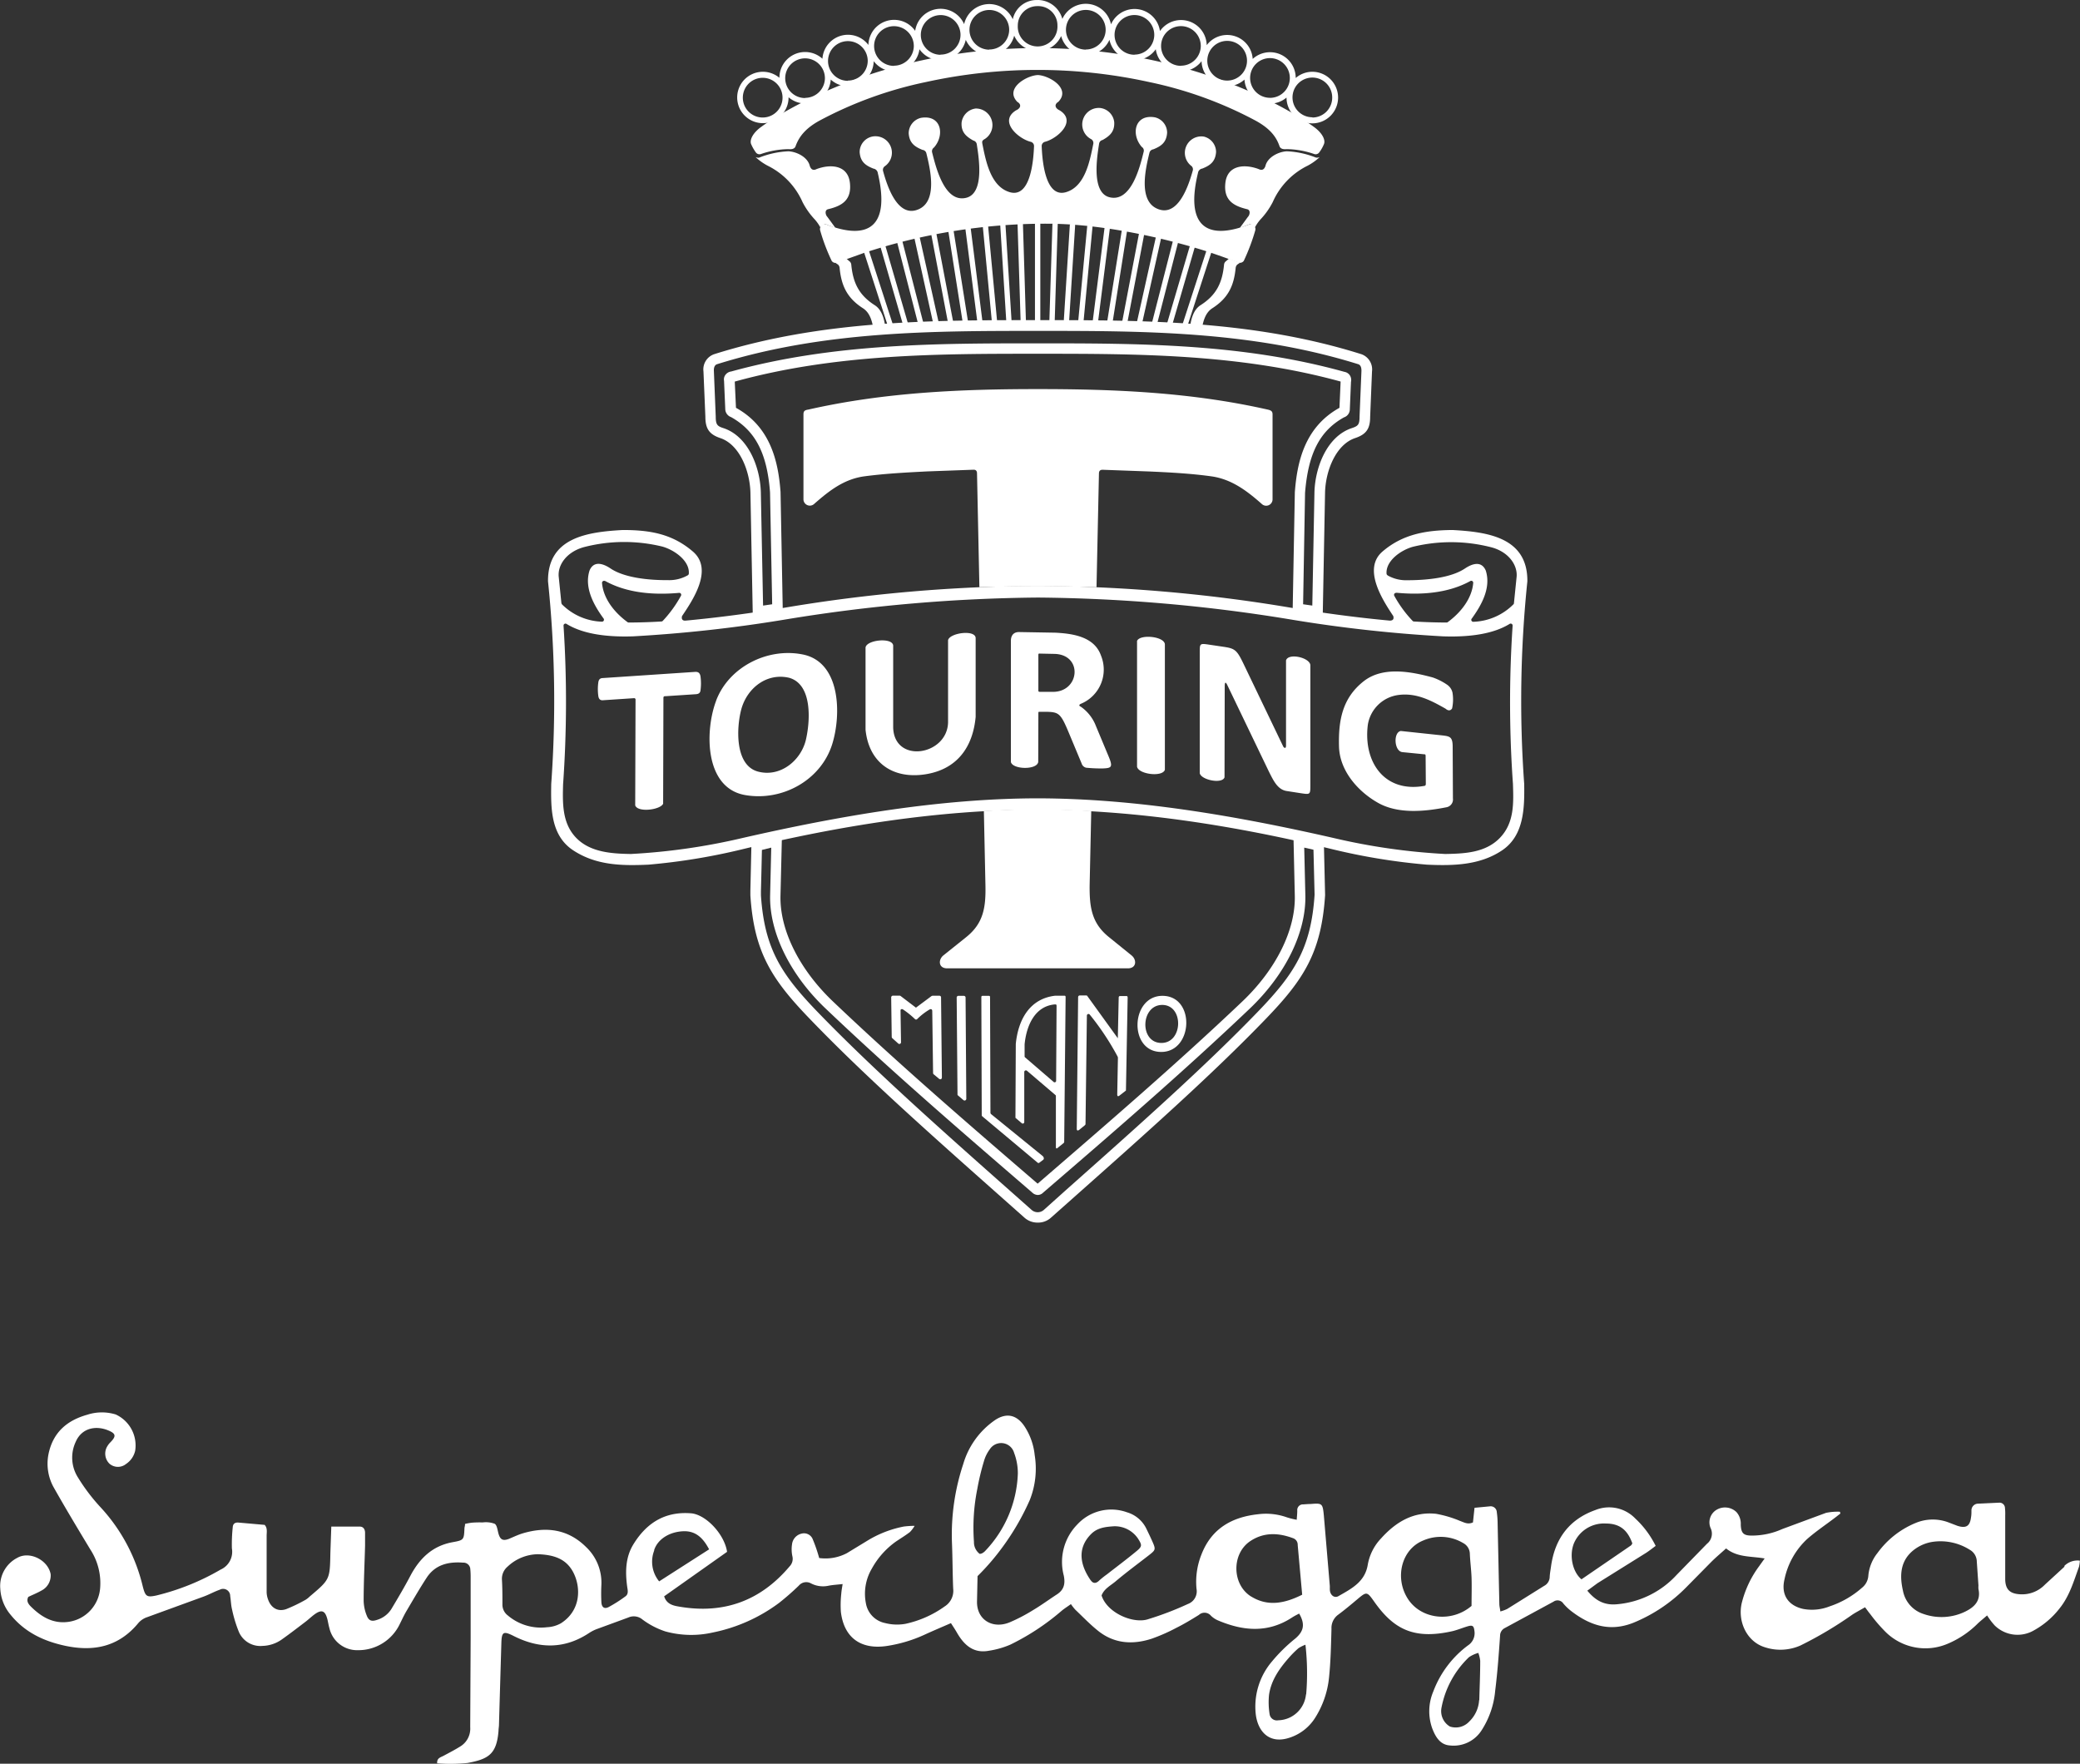 <svg xmlns="http://www.w3.org/2000/svg" viewBox="0 0 427.49 362.45" fill="#fff"><rect x="0" y="0" width="427.49" height="362.45" fill="#333333" stroke="none"/><path d="M424.3 321.96l-4 3.67a6.53 6.53 0 0 1-5.18 2c-2-.13-2.94-.95-3-3v-13.2a10.69 10.69 0 0 0-.05-1.5 1.12 1.12 0 0 0-1.24-1.12l-4.25.2a1.38 1.38 0 0 0-1.4 1.44c0 .44 0 .88-.08 1.32-.22 1.85-1 2.37-2.81 1.79l-1.73-.66a9.15 9.15 0 0 0-6.88.09 18.25 18.25 0 0 0-7.81 6.16 8.69 8.69 0 0 0-1.88 4.64 3.5 3.5 0 0 1-1.36 2.55 19.18 19.18 0 0 1-6.58 3.77 9.87 9.87 0 0 1-5.47.53c-3.14-.71-4.59-3-3.81-6.14a15.62 15.62 0 0 1 4.64-8.22c1.86-1.63 3.93-3 5.91-4.52l.92-.72c0-.12-.07-.24-.1-.37a11.64 11.64 0 0 0-2.85.23l-9 3.33a15.25 15.25 0 0 1-6.28 1.34c-1.69 0-2.17-.5-2.24-2.24a3.59 3.59 0 0 0-.89-2.59 3.38 3.38 0 0 0-3.94-.55 3 3 0 0 0-1.35 3.88 2.64 2.64 0 0 1-.76 3.18l-6.27 6.43a18.8 18.8 0 0 1-12.21 6c-2.54.25-4.38-.68-6.12-2.79l2.1-1.54 9.95-6.21c.67-.43 1.29-.93 2-1.45a19.41 19.41 0 0 0-4.18-5.62 7.47 7.47 0 0 0-8.23-1.74c-5.34 1.91-8.3 5.86-9.09 11.54-.1.75-.25 1.49-.28 2.24a2.12 2.12 0 0 1-1.15 1.8l-7.57 4.73a7.38 7.38 0 0 1-1.42.52c-.09-.66-.2-1.08-.21-1.5l-.36-17a17 17 0 0 0-.16-1.88 1.26 1.26 0 0 0-1.42-1.22l-3.16.3-.32 3c-1.06.49-1.81 0-2.63-.29a23.21 23.21 0 0 0-4.93-1.47c-4.61-.51-8.24 1.63-11.28 5a10.48 10.48 0 0 0-2.78 5.45c-.57 3.54-3.35 4.93-6 6.45-.8.47-1.59-.1-1.76-1-.08-.43 0-.88-.06-1.32l-1.21-14.28c-.24-2.48-.37-2.51-2.73-2.32-.49 0-1 .05-1.48.08a1.17 1.17 0 0 0-1.25 1.3c0 .59-.07 1.18-.11 1.86a15.4 15.4 0 0 1-2-.49 12.82 12.82 0 0 0-6-.64c-5.34.59-9.54 2.94-11.6 8.31a15.09 15.09 0 0 0-1 7 2.77 2.77 0 0 1-1.75 3.12 64.36 64.36 0 0 1-8.12 3.11c-3 1.06-8.47-1.19-9.64-4.85.54-1.44 1.93-2.06 3-3 2.19-1.84 4.49-3.53 6.75-5.29 1.37-1.07 1.41-1.18.69-2.81-.38-.86-.79-1.7-1.2-2.55a6.44 6.44 0 0 0-4-3.44 9.5 9.5 0 0 0-10.23 2.5 11 11 0 0 0-2.79 10.45c.36 1.69.08 2.95-1.37 3.9-1.67 1.08-3.27 2.27-5 3.29a34.81 34.81 0 0 1-4.77 2.48c-3.48 1.42-6.77-.54-6.68-4.33l.11-5.18a48.79 48.79 0 0 0 5.55-6.54 51 51 0 0 0 5.19-9.11 17.43 17.43 0 0 0 1-9.25 13.17 13.17 0 0 0-2.17-6c-1.58-2.26-3.62-2.7-5.91-1.21a16.6 16.6 0 0 0-6.6 9.08 46 46 0 0 0-2.32 16.16c.13 3.14.12 6.28.25 9.42a3.8 3.8 0 0 1-1.73 3.67 21.74 21.74 0 0 1-8.1 3.59 9.89 9.89 0 0 1-4.19-.17 5 5 0 0 1-3.92-4.08 10.13 10.13 0 0 1 1.21-7.08 16.71 16.71 0 0 1 4.92-5.55c1-.68 2-1.28 2.94-2a6.91 6.91 0 0 0 .95-1.26 17.71 17.71 0 0 0-2.22.14 22.57 22.57 0 0 0-7.25 2.76l-4.45 2.71a9.43 9.43 0 0 1-5.7 1 31.4 31.4 0 0 0-1.3-3.8 1.93 1.93 0 0 0-2.28-1.22 2.54 2.54 0 0 0-2 2.21 6.83 6.83 0 0 0 .07 2.43 2.21 2.21 0 0 1-.55 2.08c-6 7.12-13.53 9.82-22.53 8.32-1.21-.2-2.74-.42-3.27-2.15l12.93-9.14c-.48-3.28-3.71-7-6.66-7.79a5.17 5.17 0 0 0-.54-.11c-5.11-.47-9.14 1.58-12.08 6.4-1.59 2.6-1.66 5.6-1.26 8.58.1.76.36 1.56-.36 2.08a29 29 0 0 1-3.44 2.19c-.88.45-1.43.06-1.49-1-.06-1.19-.06-2.39 0-3.58a10.08 10.08 0 0 0-3.17-7.78c-3.69-3.65-8.11-4.21-12.89-2.82-1 .29-2 .77-2.93 1.16-1.19.46-1.76.2-2.12-.94-.24-.75-.3-1.82-.81-2.15a5.13 5.13 0 0 0-2.49-.28 20.57 20.57 0 0 0-2.22.05 13.05 13.05 0 0 0-1.39.25c0 .4-.11.65-.12.89-.11 2.36-.1 2.45-2.44 2.87-4.13.75-6.78 3.31-8.69 6.93-1.22 2.32-2.56 4.58-3.91 6.83a5.28 5.28 0 0 1-2.92 2.2c-1.07.37-1.7.21-2.11-.85a8.51 8.51 0 0 1-.65-3.09c0-3.77.19-7.53.29-11.3v-2.64c0-.7-.32-1.27-1.07-1.29h-5.87l-.19 5.42c-.1 5.43-.09 5.44-4.2 8.91a5.24 5.24 0 0 1-.87.7 32.53 32.53 0 0 1-4 1.93c-1.73.61-3.16-.25-3.76-2.05a4.6 4.6 0 0 1-.27-1.47q0-5.75 0-11.49c0-.81.21-1.63-.41-2.3l-5.34-.47c-.76-.07-1.18.24-1.22 1a32.84 32.84 0 0 0-.17 4.31 4 4 0 0 1-2.32 4.35 49.19 49.19 0 0 1-13.2 5.32c-2 .43-2.26.19-2.79-1.83a36.28 36.28 0 0 0-8.62-16.23 39.06 39.06 0 0 1-4.75-6.26 7.62 7.62 0 0 1-.43-7.23c1.25-2.92 4.2-3.42 6.71-2.37 1.62.67 1.63 1.23.39 2.48a3.74 3.74 0 0 0-.57.74 2.89 2.89 0 0 0 .42 3.62 2.65 2.65 0 0 0 3.41.05 4.44 4.44 0 0 0 1.87-2.71 7 7 0 0 0-4-7.46 9.67 9.67 0 0 0-5.83.05c-4.19 1.17-7.1 3.65-8 8.19a10 10 0 0 0 1.18 6.91c2.4 4.25 4.92 8.43 7.44 12.61a12.64 12.64 0 0 1 2 8.05 7.58 7.58 0 0 1-6.43 6.8c-3.19.47-5.64-1-7.78-3.12-.51-.51-1-1.15-.54-2 .92-.44 1.84-.81 2.7-1.3a3.47 3.47 0 0 0 1.89-3.37c-.54-2.91-4.32-4.8-6.85-3.36a6.5 6.5 0 0 0-3.5 6.36 9 9 0 0 0 2.1 5.32c2.94 3.64 6.85 5.46 11.25 6.4 5.86 1.24 11 .22 15.05-4.71a4.17 4.17 0 0 1 1.8-1.18l11.66-4.25c1.1-.41 2.14-1 3.24-1.38a1.45 1.45 0 0 1 2.15 1.29c.15.93.16 1.89.39 2.8a27 27 0 0 0 1.42 4.63 4.8 4.8 0 0 0 4.85 2.82 7.17 7.17 0 0 0 4-1.36c1.62-1.15 3.19-2.36 4.78-3.57.64-.48 1.22-1.05 1.87-1.53 1.47-1.07 2.19-.81 2.65.93.16.61.24 1.24.42 1.84a5.84 5.84 0 0 0 5.88 4.57 9.42 9.42 0 0 0 8.57-5.32c.45-.9.87-1.82 1.37-2.68 1.37-2.31 2.71-4.64 4.17-6.88 1.78-2.72 4.49-3.33 7.49-3.11a1.41 1.41 0 0 1 1.49 1.35 16.11 16.11 0 0 1 .07 1.7v12.27l-.09 18.49a4.28 4.28 0 0 1-1.89 3.87c-1.14.73-2.35 1.35-3.56 2-.64.34-1.43.48-1.34 1.56a34.13 34.13 0 0 0 6.24-.07c4.27-.79 6-1.78 6.37-6.64 0-.38.08-.76.09-1.13q.24-8.4.49-16.78c.06-2.44.41-2.61 2.54-1.54 5.25 2.65 10.44 2.72 15.48-.61a8.23 8.23 0 0 1 1.47-.77l6.6-2.42a2.76 2.76 0 0 1 2.9.4 16.43 16.43 0 0 0 4.73 2.46 20 20 0 0 0 9.72.22 34 34 0 0 0 13.62-6.07 52.62 52.62 0 0 0 4.07-3.56 2 2 0 0 1 2.5-.47 5.35 5.35 0 0 0 3.59.49c.89-.18 1.81-.22 2.92-.35-.11.73-.24 1.38-.28 2a21.2 21.2 0 0 0-.08 3.73c.66 5.39 4.19 7.77 9.42 7a29 29 0 0 0 7.95-2.4c1.68-.77 3.38-1.48 5.25-2.3.43.67.84 1.27 1.2 1.9 1.47 2.58 3.41 4.37 6.58 3.78a17.89 17.89 0 0 0 4.43-1.26 48.94 48.94 0 0 0 10.54-6.95c.55-.46 1.17-.84 1.91-1.38a10.1 10.1 0 0 0 .9 1.15c1.58 1.5 3.08 3.08 4.78 4.42 3.3 2.59 7.06 2.79 10.9 1.55a37 37 0 0 0 5.03-2.21c1.61-.8 3.15-1.73 4.68-2.68a1.72 1.72 0 0 1 2.48.15 4.71 4.71 0 0 0 1.52 1c5.1 2.15 10.15 2.6 15.06-.56.5-.33 1-.59 1.56-.87 1.29 2.22.92 3.68-.82 5.15a33.06 33.06 0 0 0-4.77 4.69 14.29 14.29 0 0 0-3.33 10.85c.43 3.58 2.84 6.32 7.2 4.73a9.76 9.76 0 0 0 5-4 19 19 0 0 0 2.86-8.3c.34-3.3.41-6.64.5-10a3.36 3.36 0 0 1 1.38-2.89c1.35-1 2.64-2.08 3.92-3.16 1.95-1.64 2-1.61 3.5.5 4 5.68 8.17 7.79 15.94 6.07 1.07-.24 2.11-.68 3.17-1s1.34-.16 1.47.91a3 3 0 0 1-1.34 3 21 21 0 0 0-7.11 9.45 10.44 10.44 0 0 0-.24 7.54c.66 1.75 1.62 3.43 3.66 3.56a6.81 6.81 0 0 0 6.43-3 17.91 17.91 0 0 0 2.87-8.27c.47-3.74.74-7.5 1-11.26a1.77 1.77 0 0 1 1-1.61l10-5.42a1.42 1.42 0 0 1 2 .39 11.06 11.06 0 0 0 1.76 1.66c3.83 2.9 7.87 4.19 12.63 2.3a32.47 32.47 0 0 0 11-7.42l5-5.07c1-1 2-1.82 3.06-2.79 2.33 1.88 5.08 1.57 7.93 2.06l-1.15 1.61a21.32 21.32 0 0 0-3.57 7.6c-.86 3.78 1.07 7.93 4.8 9.05a10.21 10.21 0 0 0 7.25-.36 79.16 79.16 0 0 0 10.7-6.36c.76-.49 1.57-.91 2.6-1.51.41.54.73 1 1.09 1.43a32.61 32.61 0 0 0 3.15 3.66 11.64 11.64 0 0 0 12.72 2.42 19.41 19.41 0 0 0 6.28-4.24c.49-.45 1-.86 1.85-1.59a14.13 14.13 0 0 0 1.57 2.07 6.7 6.7 0 0 0 8.05 1 17.23 17.23 0 0 0 5.33-4.59c2-2.51 2.86-5.53 3.93-8.47a6.58 6.58 0 0 0 .18-1.27 3.84 3.84 0 0 0-3.19 1.09m-309 11.79a6.31 6.31 0 0 1-2.81.8 10.51 10.51 0 0 1-8.11-2.43 2.77 2.77 0 0 1-1.09-2.26c0-1.7 0-3.4-.1-5.1a3.25 3.25 0 0 1 1.15-2.65 9.24 9.24 0 0 1 6.26-2.56c3.15.12 5.7.87 7.19 3.61 1.69 3.14 1.67 7.95-2.49 10.59m19.16-15c.7-2.26 3.11-3.8 6-3.92 2.55-.1 4.08 1.38 5.31 3.72l-10.27 6.58a6.37 6.37 0 0 1-1-6.38m65.7-1.76a40.33 40.33 0 0 1 .69-10.86 49.9 49.9 0 0 1 1.35-5.65 7.56 7.56 0 0 1 1.22-2.5 2.77 2.77 0 0 1 5 .76 11.79 11.79 0 0 1 .76 4.22 24.22 24.22 0 0 1-6.78 15.99 2.4 2.4 0 0 1-.61.43 1.43 1.43 0 0 1-.45.1 3 3 0 0 1-1.18-2.33m24 7.77c-2-2.87-3-6.39.05-9.49 1.29-1.31 2.91-1.5 4.68-1.62a5.74 5.74 0 0 1 5 2.55c.81 1.28.87 1.58-.27 2.52-2 1.66-4.08 3.21-6.13 4.81a17.81 17.81 0 0 0-1.58 1.26c-.62.63-1.24.67-1.71 0m32.95 3.31c-4-2.46-4.09-8.86-.14-11.44 2.76-1.81 5.71-1.68 8.69-.58a1.42 1.42 0 0 1 1 1.42l.92 10.21c-3.52 1.76-7 2.51-10.45.39m11.23 20.1a5.88 5.88 0 0 1-5.72 5.32 1.5 1.5 0 0 1-1.76-1.29 15.38 15.38 0 0 1-.12-3.89c.41-3 2.11-5.42 4.06-7.64a20.46 20.46 0 0 1 2-2 7.52 7.52 0 0 1 1.43-.71 51.61 51.61 0 0 1 .15 10.2m34-18.19c-4.1 3.52-10.45 2.78-13.15-1.52s-1.25-10.12 3.21-11.91a9 9 0 0 1 8.18.51 2.57 2.57 0 0 1 1.4 2.25c.07 1.63.29 3.25.35 4.88.06 1.87 0 3.76 0 5.79m1.55 19.4a6.6 6.6 0 0 1-2 4.35 3.78 3.78 0 0 1-4 1.05 3.68 3.68 0 0 1-1.73-3.86 19.28 19.28 0 0 1 5.65-10.39 6.62 6.62 0 0 1 1.92-.88 7 7 0 0 1 .39 1.62c0 2.69-.12 5.39-.19 8.08m19.38-32.05a6.71 6.71 0 0 1 6.58-4.24c2.82 0 4.48 1.23 5.5 4.1-.1.14-.18.34-.32.43l-10.14 6.94c-1.79-1.49-2.52-4.71-1.63-7.19m80.61 13.77a11.17 11.17 0 0 1-8.65.55 6.21 6.21 0 0 1-4.26-4.81c-.75-3.28-.5-6.32 2.38-8.47a8.39 8.39 0 0 1 3.52-1.52 11.24 11.24 0 0 1 7.81 1.58 2.83 2.83 0 0 1 1.47 2.44l.34 4.93a4.27 4.27 0 0 0 0 .71c.52 2.35-.77 3.67-2.62 4.59" fill-rule="evenodd"/><path d="M177.59 51.97l-5.42 1.94a.94.94 0 0 1-1.23-.29 39.59 39.59 0 0 1-2.37-6.25 1 1 0 0 1 1.15-1.28c9.19 3.58 13.19.06 10.69-10.53a1.07 1.07 0 0 0-.9-.91c-1.69-.66-2.68-1.45-2.83-3.37a3.25 3.25 0 0 1 2.52-3.2 3.38 3.38 0 0 1 2.68 6.06.92.92 0 0 0-.39 1c.82 3 3 9.94 7.47 7.79 3.79-1.85 2.16-8.45 1.42-11.47a.91.91 0 0 0-.79-.66c-1.67-.67-2.68-1.46-2.83-3.37a3.26 3.26 0 0 1 2.52-3.21c4.19-.71 4.94 3.53 2.68 6.09a.94.94 0 0 0-.39 1c.77 3 2.53 10.43 7 9.34 3.86-.94 2.57-8.46 2.17-11.07a.94.94 0 0 0-.7-.7c-1.55-.86-2.52-1.77-2.41-3.67a3.31 3.31 0 0 1 2.91-2.91 3.4 3.4 0 0 1 1.87 6.26c-.64.35-.57.58-.51 1 .7 3.48 1.67 8.76 5.62 9.93 4.42 1.3 4.9-7 5-9.5a.9.9 0 0 0-.69-.85c-2.52-.62-6.66-4.21-3-6.47.91-.39 1.2-1.19.25-1.74-2.64-2.73 1.86-5.41 4.22-5.51 2.37.1 6.86 2.78 4.21 5.51-.92.56-.63 1.34.26 1.74 3.66 2.24-.5 5.84-3 6.47a.9.9 0 0 0-.68.85c.1 2.47.58 10.79 5 9.5 3.95-1.16 4.9-6.46 5.61-9.93a.91.91 0 0 0-.51-1 3.4 3.4 0 0 1 1.91-6.37 3.29 3.29 0 0 1 2.9 2.91c.1 1.9-.84 2.8-2.39 3.67a.91.91 0 0 0-.71.7c-.4 2.6-1.69 10.14 2.15 11.07 4.46 1.09 6.26-6.34 7-9.34a.89.89 0 0 0-.38-1c-2.27-2.56-1.49-6.8 2.68-6.09a3.24 3.24 0 0 1 2.52 3.21c-.15 1.92-1.16 2.7-2.84 3.37a.94.94 0 0 0-.78.66c-.73 3-2.36 9.64 1.43 11.47 4.43 2.13 6.64-4.81 7.47-7.79a.92.92 0 0 0-.39-1 3.38 3.38 0 0 1 2.65-5.96 3.26 3.26 0 0 1 2.52 3.2c-.15 1.91-1.15 2.71-2.83 3.37a1.06 1.06 0 0 0-.89.91c-2.56 10.6 1.45 14.12 10.62 10.54a1 1 0 0 1 1.15 1.28 41.6 41.6 0 0 1-2.36 6.25 1 1 0 0 1-1.24.29 160.62 160.62 0 0 0-5.41-1.94s-17.41-6-33.89-6a119.72 119.72 0 0 0-37.49 6z"/><path d="M169.72 46.09l2 .77-1.69-2.31c-.33-.31-.64-1.37.17-1.56 2.82-.67 4.85-1.85 4.48-5.37-.4-3.8-4.08-3.93-6.89-2.86-.61.31-1.11.11-1.36-.67-.41-1.75-2.6-2.9-4.37-3a18.35 18.35 0 0 0-6 1.29c-.24.11-.76-.09-.76-.09a11.44 11.44 0 0 0 2.47 1.76 15.15 15.15 0 0 1 7.18 7.5 15.8 15.8 0 0 0 2.49 3.53 8.42 8.42 0 0 1 1.13 1.6c.31-.19.84-.71 1.15-.59zm2.5 8.27a1.06 1.06 0 0 1 .34.69c.36 3.71 1.56 6.21 4.79 8.29 1.57 1 2 3 2.27 5l2.42-.45c-.22-2-.66-4.18-2.29-5.19-3.23-2.08-4.43-4.58-4.79-8.29a1 1 0 0 0-.34-.69c-.13-.09-.45-.39-.68-.57l-2.26.84a5.76 5.76 0 0 0 .54.37zm84.58-8.27l-2 .77 1.69-2.31c.33-.31.63-1.37-.18-1.56-2.81-.67-4.85-1.85-4.47-5.37.4-3.8 4.08-3.93 6.88-2.86.62.31 1.11.11 1.36-.67.42-1.75 2.61-2.9 4.37-3a18.24 18.24 0 0 1 6 1.29 1.4 1.4 0 0 0 .77-.09 11.44 11.44 0 0 1-2.47 1.76 15.11 15.11 0 0 0-7.18 7.5 15.48 15.48 0 0 1-2.5 3.53 8.37 8.37 0 0 0-1.12 1.6c-.31-.19-.83-.71-1.15-.59zm-2.49 8.27a1.07 1.07 0 0 0-.35.69c-.36 3.71-1.55 6.21-4.79 8.29-1.57 1-2 3-2.26 5l-2.43-.45c.23-2 .67-4.18 2.29-5.19 3.24-2.08 4.43-4.58 4.8-8.29a1 1 0 0 1 .34-.69c.13-.09.45-.39.68-.57l2.26.84-.54.37zm-41-44.48c35.23 0 56.66 16.15 56.66 16.15 1.75 1.23 2.57 2.77 2.09 3.69a7.67 7.67 0 0 1-.91 1.58.91.91 0 0 1-1.06.35 17.94 17.94 0 0 0-5.67-1c-.57.05-1.25 0-1.46-.63-.75-2.2-2.26-3.75-4.78-5.16a81.37 81.37 0 0 0-22-8 106.92 106.92 0 0 0-45.88 0 81.32 81.32 0 0 0-22 8c-2.51 1.41-4 3-4.78 5.16-.2.64-.89.68-1.46.63a17.93 17.93 0 0 0-5.66 1 .92.92 0 0 1-1.07-.35 8.7 8.7 0 0 1-.91-1.58c-.47-.92.34-2.46 2.09-3.69 0 0 21.43-16.15 56.66-16.15"/><path d="M213.24.01a5 5 0 0 0-5.09 3.95 5.3 5.3 0 0 0-10 1 5.28 5.28 0 0 0-10.06 1.38 5.28 5.28 0 0 0-9.61 2.9 5.26 5.26 0 0 0-9.45 2.83 5.28 5.28 0 0 0-8.84 3.92h0a5.28 5.28 0 1 0 1.88 4h0a5.25 5.25 0 0 0 8.67-3.64 5.27 5.27 0 0 0 8.83-3.78 5.25 5.25 0 0 0 9.4-2.45 5.3 5.3 0 0 0 9.52-1.94 5.28 5.28 0 0 0 9.95-.85 5.28 5.28 0 0 0 9.65.07 5.28 5.28 0 0 0 9.93.78 5.3 5.3 0 0 0 9.52 1.94 5.26 5.26 0 0 0 9.41 2.45 5.27 5.27 0 0 0 8.82 3.78 5.25 5.25 0 0 0 8.64 3.7h0a5.3 5.3 0 1 0 5.3-5.3 5.21 5.21 0 0 0-3.41 1.28h0a5.28 5.28 0 0 0-8.84-3.92 5.26 5.26 0 0 0-9.45-2.83 5.28 5.28 0 0 0-9.61-2.9A5.28 5.28 0 0 0 228.34 5a5.29 5.29 0 0 0-10-1.11A5.27 5.27 0 0 0 213.22 0m-56.47 24.15a4.08 4.08 0 1 1 2.885-1.195 4.08 4.08 0 0 1-2.885 1.195zm8.71-4a4.08 4.08 0 1 1 4.08-4.08 4.08 4.08 0 0 1-4.08 4.04zm8.8-3.54a4.08 4.08 0 1 1 4.08-4.08 4.08 4.08 0 0 1-4.08 4.03zm9.47-3.07a4.08 4.08 0 1 1 4.08-4.08 4.08 4.08 0 0 1-4.08 4.04zm9.56-2.28a4.08 4.08 0 1 1 4.12-4.11 4.07 4.07 0 0 1-4.12 4.07zm10-1.05a4.08 4.08 0 1 1 4.12-4.12 4.07 4.07 0 0 1-4.11 4.08zm9.94-8.95a3.94 3.94 0 0 1 4.1 4 4.08 4.08 0 1 1-8.15 0 4 4 0 0 1 4.05-4m9.93 8.94a4.08 4.08 0 1 1 4.08-4.08 4.07 4.07 0 0 1-4.07 4.05zm10 1.05a4.08 4.08 0 1 1 4.07-4.07 4.07 4.07 0 0 1-4.04 4.04zm9.55 2.28a4.08 4.08 0 1 1 4.08-4.08 4.08 4.08 0 0 1-4.05 4.05zm9.5 3.03a4.08 4.08 0 1 1 4.08-4.08 4.08 4.08 0 0 1-4.08 4.08zm8.8 3.54a4.08 4.08 0 1 1 4.08-4.08 4.08 4.08 0 0 1-4.08 4.09zm8.71 4a4.08 4.08 0 1 1 4.08-4.08 4.08 4.08 0 0 1-4.08 4.13zm-54.08 42.82l.66-20.88h0c.34-.59.8-.68 1.09 0h0l-.65 20.84m-5.86.04l-.64-20.88h0c-.31-.65-.84-.63-1.11 0h0l.66 20.84m8.78.05l1.31-20.74h0c.32-.64.85-.61 1.09.08h0l-1.3 20.66m-11.71 0l-1.31-20.74h0c-.34-.63-.86-.62-1.08.08h0l1.3 20.66"/><path d="M212.71 66.92V45.98c.29-.66.81-.66 1.1 0v20.94m30.05.64l5.08-15.63.07-.23c-.06-.73-.55-.89-1-.34l-.08.23-5.19 15.97m-64.11-15.94l-.09-.23m5.25 16.17l-5.16-15.9-.09-.23c-.47-.56-1-.38-1 .34l.09.23 5.03 15.56m58.07-.14l4.8-16.53.06-.22c-.08-.72-.58-.87-1-.31l-.06.23-4.93 16.77m-53.81.06L181 50.89l-.07-.22c.08-.73.59-.87 1-.31l.06.23 4.88 16.77m50.76-.09l4.47-17.36v-.21c-.11-.71-.62-.84-1.06-.27v.2l-4.51 17.59m-47.65.05l-4.47-17.36-.05-.21c.12-.71.62-.85 1.05-.27l.06.2 4.52 17.59m44.58-.07l4.05-18.12v-.18c-.14-.71-.65-.82-1.07-.24v.16l-4.09 18.35m-41.51.03l-4-18.12v-.18c.15-.76.62-.76 1.07-.24v.16l4.09 18.35m38.44-.05l3.59-18.82v-.14c-.16-.75-.63-.74-1.06-.21v.14l-3.62 19m-35.48.03l-3.57-18.82-.05-.14c.18-.75.65-.74 1.09-.21v.14l3.62 19m32.47-.03l3.08-19.45v-.11c-.18-.7-.69-.79-1.07-.17v.1l-3.14 19.61m-29.43.02l-3.07-19.45v-.11c.23-.65.66-.83 1.07-.17v.1l3.11 19.59m26.48-.01l2.52-19.93v-.08c-.2-.69-.72-.76-1.09-.14v.08l-2.54 20.06m-23.49.01l-2.56-19.93v-.08c.21-.69.72-.76 1.09-.14v.08l2.53 20.06m20.58-.01l1.93-20.38h0c-.22-.7-.74-.75-1.09-.11h0l-1.94 20.48m-17.58.01l-1.94-20.38h0c.21-.7.74-.74 1.09-.11h0l1.93 20.45m8.25 184.35a4 4 0 0 1-2.75-1.05l-4.1-3.64c-14.8-13.13-28.79-25.53-40-37.2-7.81-8.1-11.43-13.68-12.19-25.35v-1l.21-9.31v-.84l6.28-1.3-.3 12.44c-.2 7.07 3.86 15.24 10.85 21.87 13.44 12.79 27.95 25.29 42 37.38 14-12.09 28.54-24.59 42-37.38 7-6.63 11.05-14.8 10.85-21.86l-.25-11.12v-1.38l6.24 1.44v.84l.24 10.16c-.77 11.78-4.39 17.36-12.21 25.46-11.14 11.56-25 23.84-39.65 36.85l-4.45 3.95a3.91 3.91 0 0 1-2.77 1.04zm-56.67-76.58q-.09 4.24-.2 8.49v.84c.72 10.91 4.16 16.2 11.59 23.91 11.2 11.6 25.15 24 39.92 37.08l4.07 3.61a1.9 1.9 0 0 0 2.61 0l4.46-4c14.63-13 28.44-25.24 39.53-36.74 7.44-7.71 10.89-13 11.61-24l-.23-9.24-1.9-.43.23 9.71c.21 7.66-4.09 16.44-11.53 23.48-13.49 12.83-28 25.36-42.09 37.48l-.28.24a1.54 1.54 0 0 1-1.1.47 1.7 1.7 0 0 1-1.12-.48l-.17-.15c-14.09-12.14-28.67-24.7-42.18-37.56-7.43-7-11.74-15.82-11.53-23.48l.23-9.71z"/><path d="M154.7 126.95v-1.24l-.47-24.5c-.13-4.57-2.29-9.88-6.19-11.18h0c-2.27-.77-3.07-1.92-3.07-4.41l-.39-9.28a3.31 3.31 0 0 1 2.19-3.55c22.21-7 44.73-7 66.51-7s44.3 0 66.52 7a3.32 3.32 0 0 1 2.18 3.56l-.38 9.32c0 2.44-.81 3.6-3.09 4.36-3.9 1.31-6.06 6.61-6.18 11.18l-.46 24.5v1.24l-2.34-.35-2.94-.44-.91-.14v-.93l.44-23.94c.46-6 1.91-13.31 9.17-17.34h0l.24-5.4c-20.79-5.71-41.87-5.71-62.26-5.71s-41.56 0-62.26 5.72l.25 5.39h0c7.27 4 8.71 11.36 9.16 17.28l.45 24v.93l-.92.14-2.93.44zm113.12-2.77l1.89.27.44-23.3c.14-5.15 2.59-11.47 7.65-13.16 1.32-.44 1.62-.71 1.62-2.37l.39-9.37c0-.35 0-1.2-.68-1.41C257.23 68 234.88 68 213.26 68s-44 0-65.87 6.84c-.66.21-.69 1-.67 1.41l.38 9.33c0 1.69.31 2 1.61 2.41 5.06 1.69 7.52 8 7.66 13.16l.46 23.3 1.87-.27-.44-23c-.6-8-3-12.65-8-15.46a1.78 1.78 0 0 1-1.2-1.65l-.25-5.81a1.55 1.55 0 0 1 .28-1.22 1.76 1.76 0 0 1 1.2-.7c20.97-5.78 42.32-5.78 62.97-5.78s42 0 63.06 5.86a1.66 1.66 0 0 1 1.09.69 1.76 1.76 0 0 1 .25 1.36l-.24 5.67a1.74 1.74 0 0 1-1.2 1.63c-5 2.79-7.35 7.44-8 15.51l-.4 22.9zm7.45-40.15zm-124 0h0zm124.6-5.5zm-124.88-.45h0zm50.3 42.59h0l-.49-23.4c0-.5-.25-.76-.74-.74l-9.57.35c-4.28.22-8.54.44-12.79 1s-7.31 3-10.36 5.67a1.31 1.31 0 0 1-2.21-1V85.17c0-.68.23-.88 1-1 15.72-3.56 31.47-4.21 47.2-4.21s31.47.65 47.21 4.21c.71.16 1 .36 1 1v17.39a1.31 1.31 0 0 1-2.22 1c-3.05-2.69-6.2-5.09-10.36-5.67s-8.49-.81-12.77-1l-9.58-.35c-.5 0-.74.24-.75.74l-.5 23.4s-5.17-.2-11.78-.2-12.29.19-12.29.19zm26.6 71.89c-3.51-2.84-4-6.08-3.94-10.75l.33-15.16c-3.7-.2-7.39-.34-11.07-.34s-7.3.14-11 .34l.32 15.16c.11 4.67-.4 7.91-3.92 10.75l-4.71 3.77c-1.05.84-1.06 2.52.54 2.66h37.59c1.6-.15 1.58-1.82.52-2.66zm10.81 21.77c-4.56 0-4.29-7.81.17-7.81s4.3 7.81-.17 7.81zm.21-9.68c-6.57 0-7 11.53-.25 11.53 6.59 0 7.05-11.53.25-11.53zm-9.17 8.72l.18-8.34c0-.21.09-.34.3-.34h1.19c.22 0 .35 0 .35.36l-.35 19.06-1.28 1c-.46.38-.52 0-.51-.21l.14-7.48a.64.64 0 0 0-.09-.34 54.14 54.14 0 0 0-5.73-8.61.33.33 0 0 0-.56.23l-.28 22.25a.36.36 0 0 1-.12.28l-1.15.94c-.47.36-.54 0-.53-.26l.28-27a.34.34 0 0 1 .36-.34h1.27a.25.25 0 0 1 .27.13zm-12.68 8.73a.31.31 0 0 1-.54.22l-5.81-5a.29.29 0 0 1-.13-.28v-2.42c.35-3.67 2-7.85 6.23-8.21.23 0 .34 0 .34.32zm1.66 12.46l.29-29.62c0-.32-.12-.32-.36-.32h-1.76c-5.32.61-7.64 5-8.12 9.93l-.07 15.07c0 .1 0 .12.13.21l1.17 1a.31.31 0 0 0 .51-.21v-10.3a.34.34 0 0 1 .55-.28l5.86 5c.09.07.09.15.09.28v10.24c0 .3 0 .68.43.28l1.14-.92c.14-.11.14-.2.14-.36zm-16.8-5.12a.34.34 0 0 1-.15-.3l-.08-24.17c0-.32.13-.32.32-.32h1.17c.19 0 .3 0 .3.3l.08 23.72a.38.38 0 0 0 .15.3l10.61 8.62c.2.2.33.57.06.77l-.74.56c-.21.17-.29.08-.46-.05zm-3.87-3.33c.27.13.48 0 .55-.24l-.15-20.9a.36.36 0 0 0-.34-.32h-1.17a.36.36 0 0 0-.32.34l.17 19.88a.27.27 0 0 0 .11.26zm-14.64-12.74l1.18 1.06a.34.34 0 0 0 .59-.21l-.1-6.55c0-.27.21-.35.47-.25a18 18 0 0 1 2.49 2 .32.32 0 0 0 .47 0 13 13 0 0 1 2.6-2c.28-.09.45 0 .49.3l.17 12.83a.32.32 0 0 0 .13.23l1.13.94c.29.16.49.07.55-.25l-.17-16.48a.34.34 0 0 0-.4-.36h-1.3a.5.5 0 0 0-.28.08l-3.18 2.37-3.17-2.41a.4.4 0 0 0-.22-.06h-1.34a.37.37 0 0 0-.36.4l.11 8.08a.37.37 0 0 0 .14.28z"/><path d="M213.31 166.39c-20.25 0-40.92 3.33-60.79 8.15a128.31 128.31 0 0 1-19.22 3.15c-5.47.25-10.73.17-15.46-2.92s-4.62-8.81-4.55-13.66a237.92 237.92 0 0 0-.66-41.64c-.09-9 8.07-10.15 15.38-10.55 5.51 0 10.13.76 14.4 4.43s-.05 10-2.23 13.25c-.17.62.09 1 .73.94 6.73-.62 13.64-1.55 20.5-2.68a321.09 321.09 0 0 1 51.86-4.46h0a321.49 321.49 0 0 1 51.87 4.46c6.85 1.13 13.76 2.06 20.5 2.68.64 0 .89-.32.71-.94-2.18-3.28-6.36-9.69-2.22-13.25s8.9-4.39 14.4-4.43c7.32.4 15.46 1.56 15.38 10.55a237.93 237.93 0 0 0-.65 41.64c.07 4.89 0 10.61-4.57 13.66s-10 3.17-15.45 2.92a128.23 128.23 0 0 1-19.24-3.13c-19.89-4.84-40.6-8.17-60.89-8.15m-88.76-47a.42.42 0 0 0-.62.38c.24 3 2.28 5.89 5.24 8.06a.35.35 0 0 0 .24.08c2.26 0 4.5-.08 6.73-.21a.39.39 0 0 0 .28-.13 25 25 0 0 0 3.73-5.15.4.4 0 0 0-.41-.6c-5.13.46-10.64.07-15.19-2.46zm-8.87 4.77a12.2 12.2 0 0 0 8.23 3.58.41.41 0 0 0 .32-.68c-2-2.74-4-6.33-2.86-9.85.81-1.91 2.56-1.57 4.29-.42 2.79 1.89 7.69 2.44 11.8 2.41a7.68 7.68 0 0 0 4.1-1 .42.42 0 0 0 .21-.35c.19-2.64-3-4.87-5.46-5.55a33.06 33.06 0 0 0-16.15.13c-3.54 1-5.41 3.7-5.12 6.16l.54 5.32a.41.41 0 0 0 .1.22zm171.5-2.34a.41.41 0 0 0-.42.6 24.46 24.46 0 0 0 3.76 5.15.36.36 0 0 0 .26.13c2.24.13 4.48.21 6.73.21a.33.33 0 0 0 .24-.08c2.95-2.17 5-5.09 5.23-8.06a.4.4 0 0 0-.6-.38c-4.54 2.51-10.11 2.89-15.2 2.4zm-1.81-3.6a7.67 7.67 0 0 0 4.09 1c4.11 0 9-.52 11.82-2.41 1.72-1.15 3.46-1.49 4.28.42 1.13 3.55-.87 7.09-2.86 9.85a.4.4 0 0 0 .32.68 12.2 12.2 0 0 0 8.22-3.58.32.32 0 0 0 .11-.23l.54-5.32c.29-2.46-1.6-5.21-5.12-6.16a33.1 33.1 0 0 0-16.16-.13c-2.5.68-5.64 2.91-5.44 5.55a.39.39 0 0 0 .2.3zm-72.14 45.82c20.31 0 41.06 3.6 61 8.14a130.31 130.31 0 0 0 23 3.3c4-.07 8.3-.25 11.26-3.34s2.78-7.17 2.66-11a237.89 237.89 0 0 1-.07-32.59.4.4 0 0 0-.61-.36q-4.65 2.88-13.75 2.56a288.29 288.29 0 0 1-31.46-3.5 335.19 335.19 0 0 0-51.76-4.47h.09a334.75 334.75 0 0 0-51.75 4.47 289.44 289.44 0 0 1-31.48 3.5q-9.1.31-13.74-2.56a.4.4 0 0 0-.6.36 241.12 241.12 0 0 1-.09 32.59c-.11 3.87-.22 8 2.67 11s7.27 3.27 11.25 3.34a129.94 129.94 0 0 0 23-3.3c19.93-4.54 40.69-8.16 61-8.14"/><path d="M162.2 139.29c4.88 1.39 4.31 9.13 3.39 12.91-1.1 4.22-5.31 7.59-9.85 6.35-4.76-1.33-4.38-9.06-3.39-12.77 1.17-4.34 5.21-7.58 9.85-6.49zm-15 4.67c-2.35 6.16-2.44 17.87 5.84 19.41 7.67 1.39 15.67-3 18-10.44 1.91-6.11 1.76-17-6.19-18.46-7.2-1.38-15.05 2.63-17.66 9.49zm53.32-12.86v16.24c-.58 6.21-3.81 10.73-10.26 11.77-6.76 1.08-11.68-2.37-12.37-9.15v-16.9c.23-1.57 5.48-2.11 5.68-.42v16.92c.27 7.45 11.08 5.69 11.28-1.07v-16.93c.34-1.5 5.56-2.22 5.67-.46zm-69.97 34.4l.07-21.7a.29.29 0 0 0-.35-.32l-6.45.43c-.52 0-.77-.32-.85-.87a10.24 10.24 0 0 1 0-2.82c.08-.53.31-.83.83-.87l19.16-1.28c.59 0 .87.26 1 .87a10.56 10.56 0 0 1 0 3c-.08.49-.4.68-.91.72l-6.23.41c-.27 0-.47 0-.47.36l-.06 21.74c-.59 1.28-5.25 1.85-5.74.33zm162.49-4.56c0 .28 0 .47-.22.55-8.22 1.51-12.66-4.82-11.7-12.52a7.33 7.33 0 0 1 6.39-6.16c3.6-.44 6.56 1.11 9.59 2.83.5.44 1 .47 1.34-.05a8.66 8.66 0 0 0 .08-3.26 2.67 2.67 0 0 0-1.11-1.62 12.39 12.39 0 0 0-2.95-1.49c-4.42-1.19-10.22-2.34-14.19.78-4.41 3.47-5.22 8.09-5.07 13.46.15 5 3.95 9.25 8.06 11.55s9.55 1.77 14 .89a1.63 1.63 0 0 0 1.35-1.83l-.05-10.57c0-2.13-.58-2.19-2.31-2.39l-8.35-.89c-1.59.27-1.38 4.23.37 4.35l4.45.44c.19 0 .28 0 .28.41zm-41.33-19.86c0-1.2.31-.77.54-.28l8.48 17.64c1 2 1.85 3.84 3.73 4.12l2.9.45c1.95.29 1.95.29 1.95-1.71v-24.64c-.18-1.55-4.51-2.52-5-.95v17.51c0 .77-.46.43-.58.18l-8.13-16.93c-1.36-2.83-1.75-3.19-4-3.53l-2.9-.43c-2.12-.32-2.12-.32-2.12 1.53v24.85c.28 1.4 4.6 2.28 5.09.86zm-12.3-8.7c-.19-1.64-5.16-2.08-5.72-.66v25.84c.31 1.57 5.21 2.18 5.72.64zm-22.61 2c5.84.22 5.1 7.89-.49 7.8h-2.51c-.39 0-.39-.11-.39-.3v-7.09c0-.51 0-.49.44-.47zm-3.39 12.28c0-.4 0-.38.34-.38h1.38c2.54.06 2.9.38 4.58 4.41l2.58 6.18a1.28 1.28 0 0 0 .94.9 31.55 31.55 0 0 0 3.37.15c1.89-.07 2.18-.26 1.21-2.56l-2.58-6.18a8.55 8.55 0 0 0-3.1-3.95c-.56-.25-.21-.49 0-.59a7.6 7.6 0 0 0 4.16-9.89c-1.36-3.92-5.79-4.54-9.35-4.73l-7.52-.13c-1.07 0-1.66.66-1.66 1.83v24.87c.36 1.56 5.35 1.68 5.62 0z"/></svg>
